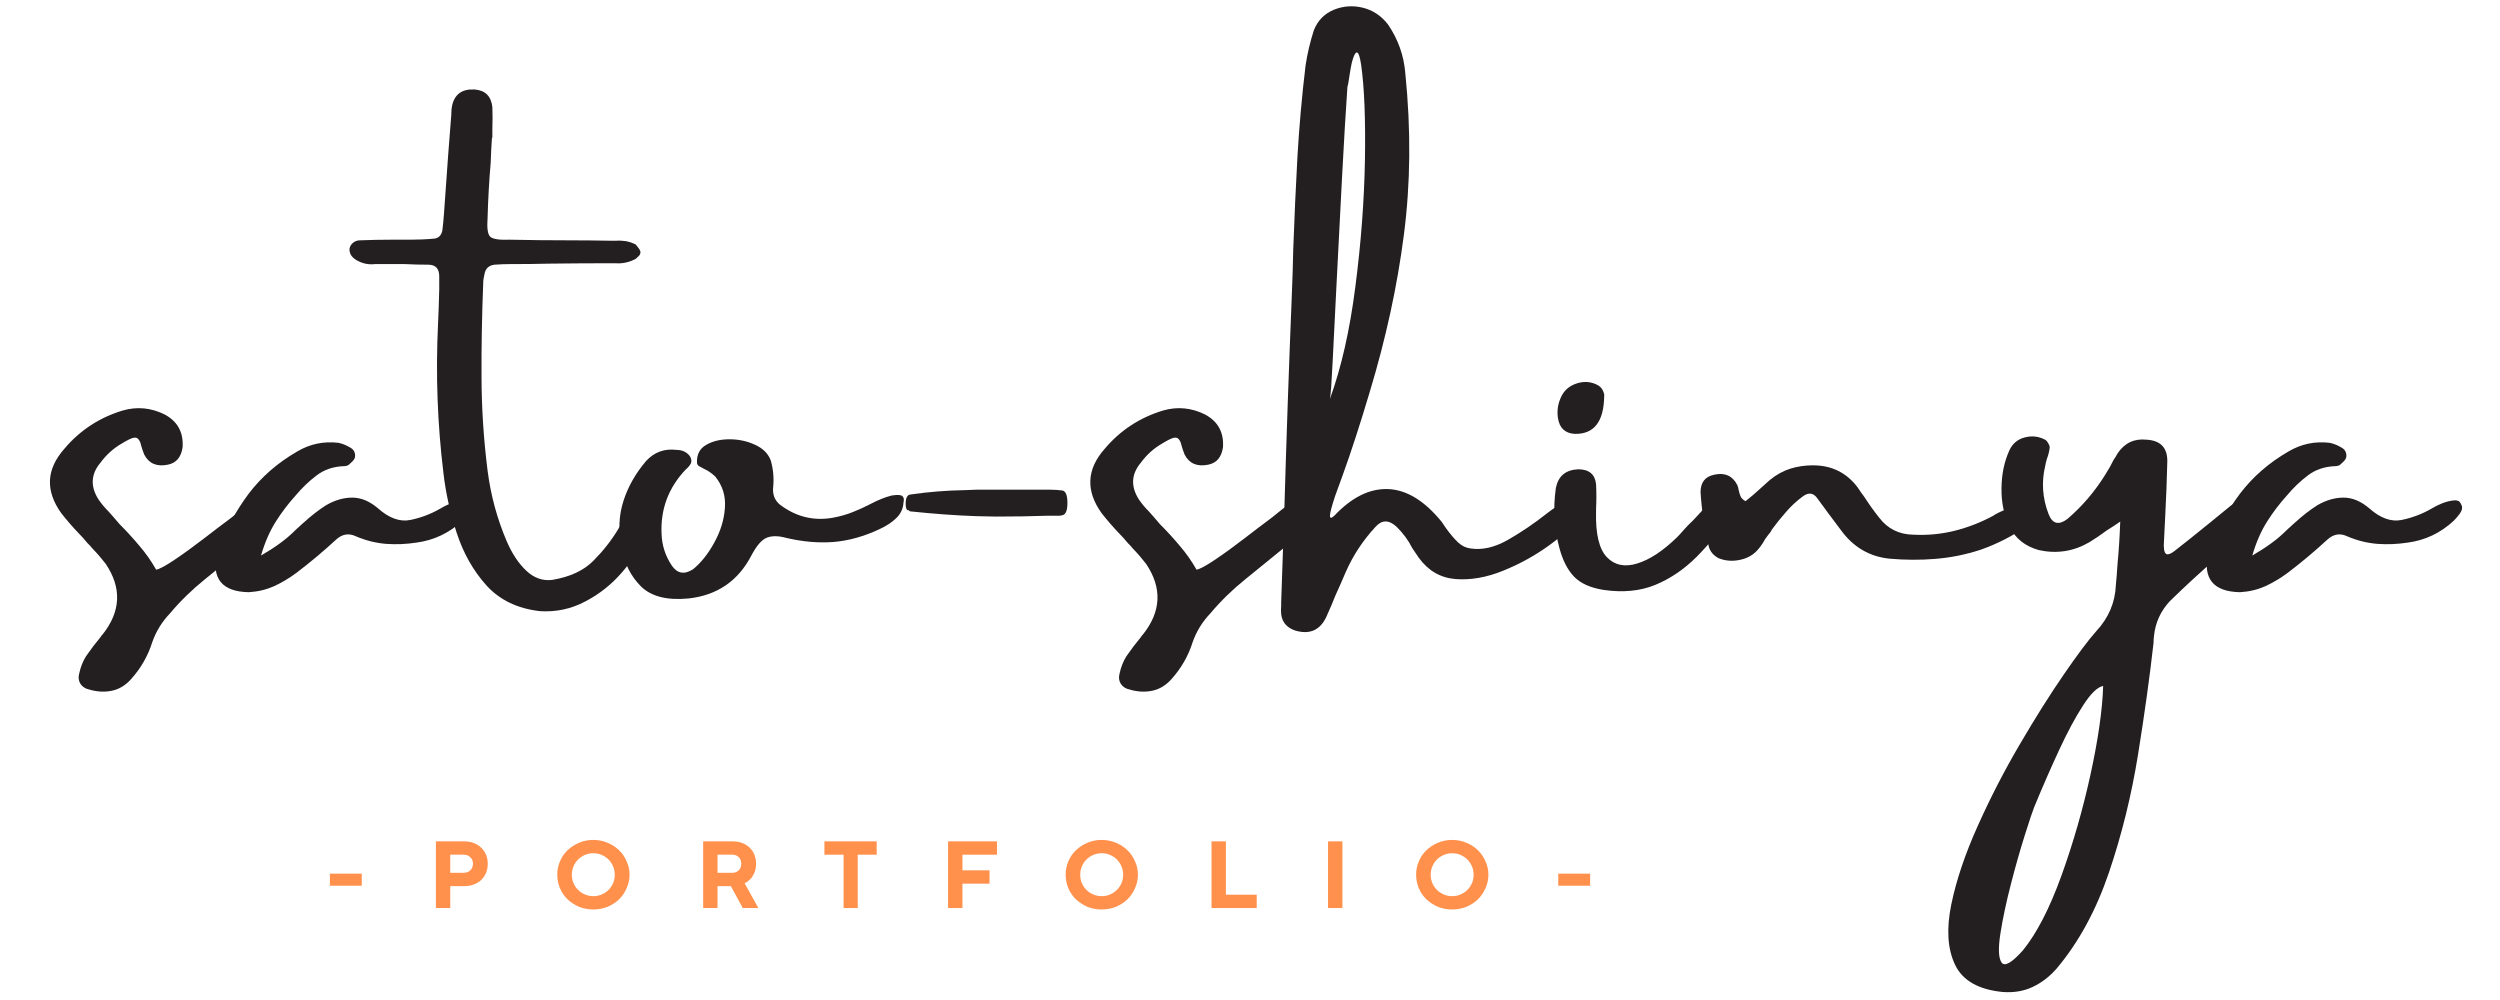 <svg xmlns="http://www.w3.org/2000/svg" xmlns:xlink="http://www.w3.org/1999/xlink" width="250" zoomAndPan="magnify" viewBox="0 0 187.5 75" height="100" preserveAspectRatio="xMidYMid meet" version="1.2"><defs><clipPath id="8ce7fce9bd"><path d="M 96 0.102 L 119 0.102 L 119 48 L 96 48 Z M 96 0.102 "/></clipPath><clipPath id="255a74f328"><path d="M 145 32 L 171 32 L 171 74.898 L 145 74.898 Z M 145 32 "/></clipPath></defs><g id="e08981f64f"><g style="fill:#231f20;fill-opacity:1;"><g transform="translate(4.024, 46.618)"><path style="stroke:none" d="M 15.953 -9.062 C 16.41 -8.977 16.66 -8.727 16.703 -8.312 C 16.754 -7.906 16.547 -7.492 16.078 -7.078 C 15.617 -6.672 15.18 -6.297 14.766 -5.953 C 13.703 -5.086 12.562 -4.16 11.344 -3.172 C 10.383 -2.398 9.508 -1.547 8.719 -0.609 C 8.125 0.016 7.688 0.723 7.406 1.516 C 7.082 2.555 6.551 3.488 5.812 4.312 C 5.383 4.789 4.898 5.082 4.359 5.188 C 3.816 5.301 3.25 5.27 2.656 5.094 C 2.363 5.031 2.145 4.883 2 4.656 C 1.863 4.426 1.836 4.164 1.922 3.875 C 2.016 3.426 2.18 3.004 2.422 2.609 C 2.773 2.098 3.148 1.602 3.547 1.125 C 3.566 1.07 3.602 1.023 3.656 0.984 C 5.039 -0.742 5.125 -2.516 3.906 -4.328 C 3.602 -4.723 3.27 -5.109 2.906 -5.484 C 2.801 -5.617 2.68 -5.75 2.547 -5.875 C 2.328 -6.145 2.098 -6.398 1.859 -6.641 C 1.41 -7.109 0.977 -7.609 0.562 -8.141 C -0.633 -9.816 -0.555 -11.422 0.797 -12.953 C 1.961 -14.336 3.422 -15.297 5.172 -15.828 C 6.254 -16.141 7.305 -16.039 8.328 -15.531 C 9.297 -15.008 9.742 -14.191 9.672 -13.078 C 9.566 -12.328 9.195 -11.891 8.562 -11.766 C 7.738 -11.598 7.148 -11.848 6.797 -12.516 C 6.691 -12.785 6.613 -13.016 6.562 -13.203 C 6.52 -13.41 6.453 -13.566 6.359 -13.672 C 6.273 -13.785 6.145 -13.82 5.969 -13.781 C 5.789 -13.738 5.5 -13.594 5.094 -13.344 C 4.477 -12.988 3.953 -12.516 3.516 -11.922 C 2.785 -11.055 2.738 -10.129 3.375 -9.141 C 3.594 -8.828 3.836 -8.535 4.109 -8.266 C 4.398 -7.941 4.676 -7.625 4.938 -7.312 C 5.469 -6.781 5.969 -6.234 6.438 -5.672 C 6.914 -5.117 7.332 -4.523 7.688 -3.891 C 7.945 -3.941 8.41 -4.191 9.078 -4.641 C 9.742 -5.086 10.461 -5.609 11.234 -6.203 C 12.016 -6.805 12.727 -7.348 13.375 -7.828 C 13.895 -8.254 14.266 -8.547 14.484 -8.703 C 14.672 -8.836 14.895 -8.938 15.156 -9 C 15.426 -9.062 15.691 -9.082 15.953 -9.062 Z M 15.953 -9.062 "/></g></g><g style="fill:#231f20;fill-opacity:1;"><g transform="translate(18.295, 46.618)"><path style="stroke:none" d="M 16.562 -9.094 C 16.695 -9.07 16.785 -9.035 16.828 -8.984 C 16.879 -8.93 16.938 -8.828 17 -8.672 C 17.051 -8.504 17 -8.312 16.844 -8.094 C 16.688 -7.883 16.539 -7.711 16.406 -7.578 C 15.414 -6.648 14.258 -6.098 12.938 -5.922 C 12.176 -5.805 11.414 -5.773 10.656 -5.828 C 9.895 -5.891 9.145 -6.078 8.406 -6.391 C 7.875 -6.648 7.379 -6.57 6.922 -6.156 C 5.973 -5.281 4.977 -4.445 3.938 -3.656 C 3.406 -3.258 2.848 -2.926 2.266 -2.656 C 1.68 -2.395 1.047 -2.242 0.359 -2.203 C -1.648 -2.242 -2.445 -3.227 -2.031 -5.156 C -2 -5.238 -1.969 -5.305 -1.938 -5.359 C -1.352 -6.922 -0.586 -8.332 0.359 -9.594 C 1.316 -10.852 2.523 -11.906 3.984 -12.75 C 4.941 -13.32 5.977 -13.539 7.094 -13.406 C 7.383 -13.344 7.66 -13.234 7.922 -13.078 C 8.242 -12.922 8.379 -12.664 8.328 -12.312 C 8.297 -12.207 8.238 -12.113 8.156 -12.031 C 8.082 -11.957 8.004 -11.883 7.922 -11.812 C 7.867 -11.75 7.801 -11.707 7.719 -11.688 C 7.645 -11.664 7.566 -11.656 7.484 -11.656 C 6.691 -11.625 6.008 -11.391 5.438 -10.953 C 4.863 -10.516 4.344 -10.016 3.875 -9.453 C 3.344 -8.867 2.848 -8.219 2.391 -7.5 C 1.941 -6.789 1.57 -5.941 1.281 -4.953 C 2.344 -5.566 3.176 -6.176 3.781 -6.781 C 3.914 -6.914 4.047 -7.035 4.172 -7.141 C 4.285 -7.254 4.395 -7.352 4.5 -7.438 C 5.031 -7.926 5.586 -8.359 6.172 -8.734 C 6.828 -9.109 7.477 -9.297 8.125 -9.297 C 8.781 -9.297 9.422 -9.031 10.047 -8.5 C 10.891 -7.75 11.707 -7.457 12.5 -7.625 C 13.289 -7.789 14.031 -8.07 14.719 -8.469 C 15.426 -8.883 16.039 -9.094 16.562 -9.094 Z M 16.562 -9.094 "/></g></g><g style="fill:#231f20;fill-opacity:1;"><g transform="translate(33.615, 46.618)"><path style="stroke:none" d="M 14.328 -8.938 C 14.586 -9.156 14.785 -9.227 14.922 -9.156 C 15.055 -9.094 15.148 -8.961 15.203 -8.766 C 15.254 -8.566 15.281 -8.367 15.281 -8.172 C 15.258 -7.816 15.188 -7.473 15.062 -7.141 C 14.945 -6.805 14.863 -6.582 14.812 -6.469 C 14.781 -6.445 14.766 -6.438 14.766 -6.438 C 14.398 -5.508 13.82 -4.594 13.031 -3.688 C 12.25 -2.781 11.328 -2.051 10.266 -1.5 C 9.211 -0.945 8.086 -0.707 6.891 -0.781 C 5.211 -0.969 3.875 -1.609 2.875 -2.703 C 1.883 -3.805 1.141 -5.117 0.641 -6.641 C 0.141 -8.172 -0.191 -9.676 -0.359 -11.156 C -0.805 -14.82 -0.941 -18.516 -0.766 -22.234 C -0.723 -23.141 -0.691 -24.039 -0.672 -24.938 C -0.672 -25.258 -0.672 -25.578 -0.672 -25.891 C -0.672 -26.473 -0.945 -26.766 -1.5 -26.766 C -2.094 -26.766 -2.676 -26.781 -3.25 -26.812 C -3.895 -26.812 -4.547 -26.812 -5.203 -26.812 C -5.297 -26.812 -5.391 -26.812 -5.484 -26.812 C -5.941 -26.758 -6.367 -26.836 -6.766 -27.047 C -6.941 -27.129 -7.094 -27.242 -7.219 -27.391 C -7.344 -27.535 -7.406 -27.719 -7.406 -27.938 C -7.375 -28.133 -7.285 -28.289 -7.141 -28.406 C -6.992 -28.531 -6.816 -28.594 -6.609 -28.594 C -5.828 -28.625 -5.051 -28.641 -4.281 -28.641 C -3.812 -28.641 -3.348 -28.641 -2.891 -28.641 C -2.285 -28.641 -1.676 -28.664 -1.062 -28.719 C -0.727 -28.75 -0.52 -28.953 -0.438 -29.328 C -0.383 -29.766 -0.344 -30.207 -0.312 -30.656 C -0.207 -32.113 -0.102 -33.57 0 -35.031 C 0.082 -36.051 0.16 -37.051 0.234 -38.031 C 0.234 -38.062 0.234 -38.086 0.234 -38.109 C 0.234 -38.316 0.254 -38.52 0.297 -38.719 C 0.492 -39.562 1.055 -39.957 1.984 -39.906 C 2.785 -39.844 3.227 -39.398 3.312 -38.578 C 3.332 -38.047 3.332 -37.504 3.312 -36.953 C 3.312 -36.734 3.312 -36.508 3.312 -36.281 C 3.312 -36.281 3.301 -36.281 3.281 -36.281 C 3.238 -35.664 3.207 -35.051 3.188 -34.438 C 3.07 -33.062 2.992 -31.672 2.953 -30.266 C 2.898 -29.523 2.961 -29.062 3.141 -28.875 C 3.328 -28.688 3.816 -28.609 4.609 -28.641 C 6.109 -28.609 7.598 -28.594 9.078 -28.594 C 10.141 -28.594 11.203 -28.582 12.266 -28.562 C 12.367 -28.562 12.473 -28.562 12.578 -28.562 C 12.836 -28.582 13.086 -28.57 13.328 -28.531 C 13.566 -28.488 13.812 -28.406 14.062 -28.281 C 14.125 -28.207 14.188 -28.129 14.25 -28.047 C 14.32 -27.973 14.379 -27.867 14.422 -27.734 C 14.422 -27.598 14.375 -27.488 14.281 -27.406 C 14.195 -27.32 14.125 -27.254 14.062 -27.203 C 13.57 -26.941 13.062 -26.832 12.531 -26.875 C 12.457 -26.875 12.367 -26.875 12.266 -26.875 C 10.672 -26.875 9.094 -26.863 7.531 -26.844 C 6.645 -26.82 5.754 -26.812 4.859 -26.812 C 4.805 -26.812 4.754 -26.812 4.703 -26.812 C 4.305 -26.812 3.895 -26.797 3.469 -26.766 C 3.039 -26.711 2.789 -26.473 2.719 -26.047 C 2.656 -25.805 2.625 -25.57 2.625 -25.344 C 2.531 -23 2.488 -20.656 2.5 -18.312 C 2.508 -15.969 2.66 -13.641 2.953 -11.328 C 3.191 -9.461 3.676 -7.68 4.406 -5.984 C 4.812 -5.055 5.301 -4.328 5.875 -3.797 C 6.445 -3.266 7.086 -3.039 7.797 -3.125 C 9.117 -3.344 10.145 -3.816 10.875 -4.547 C 11.602 -5.273 12.223 -6.062 12.734 -6.906 C 13.211 -7.727 13.742 -8.406 14.328 -8.938 Z M 14.328 -8.938 "/></g></g><g style="fill:#231f20;fill-opacity:1;"><g transform="translate(46.836, 46.618)"><path style="stroke:none" d="M 20.031 -9.453 C 20.469 -9.523 20.738 -9.508 20.844 -9.406 C 20.957 -9.312 20.984 -9.145 20.922 -8.906 C 20.898 -8.477 20.727 -8.102 20.406 -7.781 C 20.094 -7.469 19.68 -7.191 19.172 -6.953 C 17.984 -6.391 16.816 -6.062 15.672 -5.969 C 14.535 -5.883 13.348 -5.988 12.109 -6.281 C 11.547 -6.438 11.07 -6.441 10.688 -6.297 C 10.301 -6.148 9.91 -5.703 9.516 -4.953 C 8.523 -3.047 6.957 -1.973 4.812 -1.734 C 3.195 -1.578 2.004 -1.879 1.234 -2.641 C 0.461 -3.41 -0.023 -4.395 -0.234 -5.594 C -0.473 -6.82 -0.422 -7.973 -0.078 -9.047 C 0.266 -10.117 0.832 -11.117 1.625 -12.047 C 2.238 -12.711 3 -12.988 3.906 -12.875 C 4.332 -12.875 4.664 -12.719 4.906 -12.406 C 5.031 -12.188 5.051 -12 4.969 -11.844 C 4.883 -11.688 4.766 -11.547 4.609 -11.422 C 3.305 -10.055 2.695 -8.441 2.781 -6.578 C 2.812 -5.711 3.066 -4.922 3.547 -4.203 C 3.961 -3.598 4.492 -3.504 5.141 -3.922 C 5.742 -4.41 6.273 -5.078 6.734 -5.922 C 7.203 -6.766 7.469 -7.629 7.531 -8.516 C 7.602 -9.41 7.359 -10.203 6.797 -10.891 C 6.516 -11.148 6.238 -11.336 5.969 -11.453 C 5.832 -11.523 5.707 -11.594 5.594 -11.656 C 5.488 -11.727 5.438 -11.816 5.438 -11.922 C 5.414 -12.535 5.645 -12.977 6.125 -13.25 C 6.602 -13.531 7.188 -13.672 7.875 -13.672 C 8.57 -13.672 9.219 -13.531 9.812 -13.25 C 10.406 -12.977 10.797 -12.578 10.984 -12.047 C 11.172 -11.359 11.223 -10.664 11.141 -9.969 C 11.117 -9.383 11.359 -8.938 11.859 -8.625 C 12.992 -7.832 14.238 -7.551 15.594 -7.781 C 16.156 -7.883 16.672 -8.031 17.141 -8.219 C 17.609 -8.406 18.051 -8.609 18.469 -8.828 C 19.02 -9.117 19.539 -9.328 20.031 -9.453 Z M 20.031 -9.453 "/></g></g><g style="fill:#231f20;fill-opacity:1;"><g transform="translate(65.9, 46.618)"><path style="stroke:none" d="M 8.797 -7.875 L 7.328 -7.906 C 5.805 -7.957 4.148 -8.078 2.359 -8.266 C 2.328 -8.266 2.297 -8.289 2.266 -8.344 C 2.191 -8.344 2.141 -8.363 2.109 -8.406 C 2.078 -8.445 2.051 -8.535 2.031 -8.672 C 2 -9.223 2.117 -9.508 2.391 -9.531 C 3.734 -9.727 5.102 -9.836 6.5 -9.859 L 7.328 -9.891 L 12.891 -9.891 C 13.18 -9.891 13.484 -9.867 13.797 -9.828 C 14.035 -9.766 14.156 -9.457 14.156 -8.906 C 14.156 -8.344 14.035 -8.035 13.797 -7.984 C 13.723 -7.953 13.625 -7.938 13.5 -7.938 L 12.656 -7.938 C 11.426 -7.895 10.141 -7.875 8.797 -7.875 Z M 8.797 -7.875 "/></g></g><g style="fill:#231f20;fill-opacity:1;"><g transform="translate(82.052, 46.618)"><path style="stroke:none" d="M 15.953 -9.062 C 16.41 -8.977 16.66 -8.727 16.703 -8.312 C 16.754 -7.906 16.547 -7.492 16.078 -7.078 C 15.617 -6.672 15.18 -6.297 14.766 -5.953 C 13.703 -5.086 12.562 -4.16 11.344 -3.172 C 10.383 -2.398 9.508 -1.547 8.719 -0.609 C 8.125 0.016 7.688 0.723 7.406 1.516 C 7.082 2.555 6.551 3.488 5.812 4.312 C 5.383 4.789 4.898 5.082 4.359 5.188 C 3.816 5.301 3.25 5.27 2.656 5.094 C 2.363 5.031 2.145 4.883 2 4.656 C 1.863 4.426 1.836 4.164 1.922 3.875 C 2.016 3.426 2.18 3.004 2.422 2.609 C 2.773 2.098 3.148 1.602 3.547 1.125 C 3.566 1.07 3.602 1.023 3.656 0.984 C 5.039 -0.742 5.125 -2.516 3.906 -4.328 C 3.602 -4.723 3.27 -5.109 2.906 -5.484 C 2.801 -5.617 2.68 -5.75 2.547 -5.875 C 2.328 -6.145 2.098 -6.398 1.859 -6.641 C 1.41 -7.109 0.977 -7.609 0.562 -8.141 C -0.633 -9.816 -0.555 -11.422 0.797 -12.953 C 1.961 -14.336 3.422 -15.297 5.172 -15.828 C 6.254 -16.141 7.305 -16.039 8.328 -15.531 C 9.297 -15.008 9.742 -14.191 9.672 -13.078 C 9.566 -12.328 9.195 -11.891 8.562 -11.766 C 7.738 -11.598 7.148 -11.848 6.797 -12.516 C 6.691 -12.785 6.613 -13.016 6.562 -13.203 C 6.52 -13.41 6.453 -13.566 6.359 -13.672 C 6.273 -13.785 6.145 -13.82 5.969 -13.781 C 5.789 -13.738 5.5 -13.594 5.094 -13.344 C 4.477 -12.988 3.953 -12.516 3.516 -11.922 C 2.785 -11.055 2.738 -10.129 3.375 -9.141 C 3.594 -8.828 3.836 -8.535 4.109 -8.266 C 4.398 -7.941 4.676 -7.625 4.938 -7.312 C 5.469 -6.781 5.969 -6.234 6.438 -5.672 C 6.914 -5.117 7.332 -4.523 7.688 -3.891 C 7.945 -3.941 8.41 -4.191 9.078 -4.641 C 9.742 -5.086 10.461 -5.609 11.234 -6.203 C 12.016 -6.805 12.727 -7.348 13.375 -7.828 C 13.895 -8.254 14.266 -8.547 14.484 -8.703 C 14.672 -8.836 14.895 -8.938 15.156 -9 C 15.426 -9.062 15.691 -9.082 15.953 -9.062 Z M 15.953 -9.062 "/></g></g><g clip-rule="nonzero" clip-path="url(#8ce7fce9bd)"><g style="fill:#231f20;fill-opacity:1;"><g transform="translate(96.323, 46.618)"><path style="stroke:none" d="M 22.016 -8.969 C 22.191 -8.926 22.312 -8.801 22.375 -8.594 C 22.445 -8.395 22.395 -8.164 22.219 -7.906 C 21.688 -7.195 20.895 -6.461 19.844 -5.703 C 18.789 -4.941 17.645 -4.312 16.406 -3.812 C 15.176 -3.312 13.988 -3.102 12.844 -3.188 C 11.707 -3.281 10.785 -3.816 10.078 -4.797 C 9.91 -5.035 9.75 -5.273 9.594 -5.516 C 9.301 -6.098 8.91 -6.629 8.422 -7.109 C 7.848 -7.641 7.32 -7.641 6.844 -7.109 C 5.906 -6.098 5.16 -4.969 4.609 -3.719 C 4.348 -3.102 4.082 -2.5 3.812 -1.906 C 3.633 -1.445 3.445 -1.004 3.25 -0.578 C 2.781 0.617 1.953 1.031 0.766 0.656 C 0.172 0.438 -0.16 0.035 -0.234 -0.547 C -0.254 -0.766 -0.254 -0.988 -0.234 -1.219 C -0.234 -1.301 -0.234 -1.383 -0.234 -1.469 C -0.16 -3.75 -0.082 -6.023 0 -8.297 C 0.156 -13.691 0.344 -19.078 0.562 -24.453 C 0.613 -25.629 0.648 -26.801 0.672 -27.969 C 0.754 -30.27 0.859 -32.562 0.984 -34.844 C 1.117 -37.133 1.32 -39.422 1.594 -41.703 C 1.727 -42.598 1.938 -43.484 2.219 -44.359 C 2.508 -45.078 3 -45.582 3.688 -45.875 C 4.383 -46.164 5.109 -46.223 5.859 -46.047 C 6.617 -45.867 7.254 -45.453 7.766 -44.797 C 8.535 -43.68 8.973 -42.445 9.078 -41.094 C 9.504 -36.875 9.469 -32.848 8.969 -29.016 C 8.477 -25.18 7.625 -21.25 6.406 -17.219 C 5.695 -14.832 5.02 -12.75 4.375 -10.969 C 4.156 -10.383 3.969 -9.867 3.812 -9.422 C 3.551 -8.629 3.422 -8.133 3.422 -7.938 C 3.422 -7.738 3.531 -7.738 3.75 -7.938 C 5.051 -9.32 6.395 -9.988 7.781 -9.938 C 9.176 -9.883 10.52 -9.062 11.812 -7.469 C 11.914 -7.312 12.023 -7.148 12.141 -6.984 C 12.453 -6.555 12.75 -6.207 13.031 -5.938 C 13.312 -5.676 13.625 -5.523 13.969 -5.484 C 14.844 -5.348 15.773 -5.562 16.766 -6.125 C 17.766 -6.695 18.754 -7.367 19.734 -8.141 C 20.742 -8.93 21.504 -9.207 22.016 -8.969 Z M 5.766 -41.734 C 5.68 -42.285 5.594 -42.594 5.5 -42.656 C 5.414 -42.727 5.328 -42.656 5.234 -42.438 C 5.141 -42.227 5.062 -41.953 5 -41.609 C 4.938 -41.266 4.883 -40.945 4.844 -40.656 C 4.801 -40.363 4.766 -40.18 4.734 -40.109 C 4.609 -38.316 4.473 -36.039 4.328 -33.281 C 4.18 -30.531 4.039 -27.801 3.906 -25.094 C 3.801 -22.895 3.707 -21.023 3.625 -19.484 C 3.551 -17.953 3.484 -17.023 3.422 -16.703 C 4.273 -19.035 4.91 -21.836 5.328 -25.109 C 5.754 -28.391 5.992 -31.555 6.047 -34.609 C 6.098 -37.66 6.004 -40.035 5.766 -41.734 Z M 5.766 -41.734 "/></g></g></g><g style="fill:#231f20;fill-opacity:1;"><g transform="translate(116.689, 46.618)"><path style="stroke:none" d="M 13.172 -9.062 C 13.328 -8.977 13.398 -8.836 13.391 -8.641 C 13.379 -8.441 13.316 -8.266 13.203 -8.109 C 12.379 -6.891 11.5 -5.805 10.562 -4.859 C 9.625 -3.922 8.586 -3.219 7.453 -2.75 C 6.328 -2.289 5.035 -2.164 3.578 -2.375 C 2.598 -2.531 1.863 -2.859 1.375 -3.359 C 0.883 -3.867 0.516 -4.586 0.266 -5.516 C -0.129 -6.973 -0.219 -8.473 0 -10.016 C 0.176 -10.91 0.734 -11.379 1.672 -11.422 C 2.492 -11.422 2.941 -11.047 3.016 -10.297 C 3.047 -9.68 3.047 -9.07 3.016 -8.469 C 3.016 -8.383 3.016 -8.305 3.016 -8.234 C 2.973 -6.578 3.242 -5.441 3.828 -4.828 C 4.41 -4.223 5.172 -4.066 6.109 -4.359 C 7.055 -4.648 8.055 -5.312 9.109 -6.344 C 9.242 -6.477 9.41 -6.66 9.609 -6.891 C 9.805 -7.117 10.031 -7.348 10.281 -7.578 C 10.613 -7.93 10.891 -8.227 11.109 -8.469 C 11.773 -9.125 12.461 -9.32 13.172 -9.062 Z M 1.422 -14.078 C 0.691 -14.117 0.27 -14.516 0.156 -15.266 C 0.07 -15.848 0.164 -16.406 0.438 -16.938 C 0.676 -17.395 1.066 -17.707 1.609 -17.875 C 2.148 -18.039 2.66 -17.992 3.141 -17.734 C 3.328 -17.629 3.457 -17.488 3.531 -17.312 C 3.613 -17.145 3.645 -17.004 3.625 -16.891 C 3.594 -14.984 2.859 -14.047 1.422 -14.078 Z M 1.422 -14.078 "/></g></g><g style="fill:#231f20;fill-opacity:1;"><g transform="translate(127.776, 46.618)"><path style="stroke:none" d="M 23.875 -8.5 C 23.875 -8.5 23.883 -8.5 23.906 -8.5 C 24.039 -8.477 24.176 -8.43 24.312 -8.359 C 24.445 -8.297 24.531 -8.172 24.562 -7.984 C 24.633 -7.641 24.539 -7.375 24.281 -7.188 C 23.188 -6.426 22.02 -5.828 20.781 -5.391 C 19.664 -5.023 18.535 -4.797 17.391 -4.703 C 16.254 -4.609 15.098 -4.613 13.922 -4.719 C 12.422 -4.875 11.207 -5.594 10.281 -6.875 C 9.988 -7.27 9.691 -7.664 9.391 -8.062 C 9.098 -8.469 8.797 -8.879 8.484 -9.297 C 8.211 -9.648 7.879 -9.691 7.484 -9.422 C 7.004 -9.078 6.57 -8.68 6.188 -8.234 C 5.801 -7.797 5.438 -7.344 5.094 -6.875 C 5.07 -6.812 5.047 -6.758 5.016 -6.719 C 4.879 -6.551 4.742 -6.375 4.609 -6.188 C 4.453 -5.895 4.27 -5.629 4.062 -5.391 C 3.719 -4.992 3.266 -4.738 2.703 -4.625 C 2.148 -4.508 1.625 -4.551 1.125 -4.75 C 0.75 -4.945 0.504 -5.227 0.391 -5.594 C 0.055 -6.957 -0.148 -8.328 -0.234 -9.703 C -0.234 -10.441 0.109 -10.879 0.797 -11.016 C 1.586 -11.191 2.16 -10.938 2.516 -10.25 C 2.566 -10.145 2.602 -10.016 2.625 -9.859 C 2.656 -9.703 2.703 -9.547 2.766 -9.391 C 2.836 -9.242 2.961 -9.125 3.141 -9.031 C 3.359 -9.207 3.562 -9.375 3.75 -9.531 C 4.164 -9.906 4.57 -10.27 4.969 -10.625 C 5.457 -11.02 5.969 -11.301 6.5 -11.469 C 7.031 -11.633 7.594 -11.719 8.188 -11.719 C 9.602 -11.719 10.723 -11.164 11.547 -10.062 C 11.703 -9.82 11.863 -9.594 12.031 -9.375 C 12.395 -8.812 12.773 -8.281 13.172 -7.781 C 13.805 -6.957 14.656 -6.535 15.719 -6.516 C 16.801 -6.461 17.836 -6.562 18.828 -6.812 C 19.828 -7.062 20.789 -7.438 21.719 -7.938 C 21.758 -7.969 21.805 -8 21.859 -8.031 C 22.172 -8.207 22.488 -8.348 22.812 -8.453 C 23.145 -8.566 23.5 -8.582 23.875 -8.5 Z M 23.875 -8.5 "/></g></g><g clip-rule="nonzero" clip-path="url(#255a74f328)"><g style="fill:#231f20;fill-opacity:1;"><g transform="translate(150.096, 46.618)"><path style="stroke:none" d="M 19.344 -9.172 C 19.582 -9.117 19.742 -8.973 19.828 -8.734 C 19.922 -8.492 19.891 -8.285 19.734 -8.109 C 18.648 -6.961 17.469 -5.859 16.188 -4.797 C 15 -3.766 13.816 -2.676 12.641 -1.531 C 11.953 -0.789 11.555 0.078 11.453 1.078 C 11.43 1.242 11.422 1.41 11.422 1.578 C 11.129 4.172 10.738 6.984 10.25 10.016 C 9.758 13.055 9.035 15.988 8.078 18.812 C 7.117 21.645 5.816 24.039 4.172 26 C 3.641 26.613 3.039 27.078 2.375 27.391 C 1.719 27.711 0.961 27.844 0.109 27.781 C -1.711 27.602 -2.906 26.922 -3.469 25.734 C -4.031 24.555 -4.125 23.051 -3.75 21.219 C -3.375 19.395 -2.711 17.43 -1.766 15.328 C -0.828 13.234 0.223 11.191 1.391 9.203 C 2.555 7.211 3.656 5.469 4.688 3.969 C 5.719 2.469 6.531 1.383 7.125 0.719 C 8.051 -0.281 8.539 -1.43 8.594 -2.734 C 8.645 -3.266 8.688 -3.797 8.719 -4.328 C 8.812 -5.273 8.879 -6.332 8.922 -7.5 C 8.547 -7.238 8.211 -7.02 7.922 -6.844 C 7.441 -6.488 7.004 -6.191 6.609 -5.953 C 5.43 -5.266 4.172 -5.066 2.828 -5.359 C 1.805 -5.641 1.078 -6.211 0.641 -7.078 C 0.211 -7.941 0.004 -8.906 0.016 -9.969 C 0.023 -11.031 0.219 -11.977 0.594 -12.812 C 0.832 -13.344 1.223 -13.676 1.766 -13.812 C 2.316 -13.957 2.844 -13.891 3.344 -13.609 C 3.414 -13.547 3.484 -13.453 3.547 -13.328 C 3.617 -13.211 3.645 -13.102 3.625 -13 C 3.594 -12.738 3.523 -12.473 3.422 -12.203 C 3.367 -12.035 3.328 -11.863 3.297 -11.688 C 3.004 -10.469 3.086 -9.258 3.547 -8.062 C 3.836 -7.32 4.312 -7.203 4.969 -7.703 C 6.082 -8.66 7.023 -9.766 7.797 -11.016 C 8.035 -11.379 8.242 -11.75 8.422 -12.125 C 8.535 -12.281 8.633 -12.441 8.719 -12.609 C 9.25 -13.398 9.977 -13.742 10.906 -13.641 C 11.938 -13.578 12.453 -13.047 12.453 -12.047 C 12.422 -10.66 12.367 -9.289 12.297 -7.938 C 12.266 -7.301 12.234 -6.672 12.203 -6.047 C 12.16 -5.516 12.211 -5.191 12.359 -5.078 C 12.504 -4.973 12.797 -5.109 13.234 -5.484 C 13.535 -5.723 13.832 -5.957 14.125 -6.188 C 15.164 -7.02 16.188 -7.848 17.188 -8.672 C 17.852 -9.191 18.57 -9.359 19.344 -9.172 Z M 1.625 24.656 C 2.664 23.375 3.629 21.504 4.516 19.047 C 5.398 16.598 6.129 14.055 6.703 11.422 C 7.273 8.797 7.586 6.598 7.641 4.828 C 7.211 4.91 6.711 5.395 6.141 6.281 C 5.566 7.164 4.961 8.289 4.328 9.656 C 3.691 11.031 3.066 12.461 2.453 13.953 C 2.348 14.211 2.125 14.883 1.781 15.969 C 1.438 17.051 1.086 18.273 0.734 19.641 C 0.379 21.016 0.113 22.258 -0.062 23.375 C -0.238 24.488 -0.211 25.219 0.016 25.562 C 0.242 25.906 0.781 25.602 1.625 24.656 Z M 1.625 24.656 "/></g></g></g><g style="fill:#231f20;fill-opacity:1;"><g transform="translate(167.64, 46.618)"><path style="stroke:none" d="M 16.562 -9.094 C 16.695 -9.07 16.785 -9.035 16.828 -8.984 C 16.879 -8.93 16.938 -8.828 17 -8.672 C 17.051 -8.504 17 -8.312 16.844 -8.094 C 16.688 -7.883 16.539 -7.711 16.406 -7.578 C 15.414 -6.648 14.258 -6.098 12.938 -5.922 C 12.176 -5.805 11.414 -5.773 10.656 -5.828 C 9.895 -5.891 9.145 -6.078 8.406 -6.391 C 7.875 -6.648 7.379 -6.57 6.922 -6.156 C 5.973 -5.281 4.977 -4.445 3.938 -3.656 C 3.406 -3.258 2.848 -2.926 2.266 -2.656 C 1.68 -2.395 1.047 -2.242 0.359 -2.203 C -1.648 -2.242 -2.445 -3.227 -2.031 -5.156 C -2 -5.238 -1.969 -5.305 -1.938 -5.359 C -1.352 -6.922 -0.586 -8.332 0.359 -9.594 C 1.316 -10.852 2.523 -11.906 3.984 -12.75 C 4.941 -13.32 5.977 -13.539 7.094 -13.406 C 7.383 -13.344 7.66 -13.234 7.922 -13.078 C 8.242 -12.922 8.379 -12.664 8.328 -12.312 C 8.297 -12.207 8.238 -12.113 8.156 -12.031 C 8.082 -11.957 8.004 -11.883 7.922 -11.812 C 7.867 -11.75 7.801 -11.707 7.719 -11.688 C 7.645 -11.664 7.566 -11.656 7.484 -11.656 C 6.691 -11.625 6.008 -11.391 5.438 -10.953 C 4.863 -10.516 4.344 -10.016 3.875 -9.453 C 3.344 -8.867 2.848 -8.219 2.391 -7.5 C 1.941 -6.789 1.57 -5.941 1.281 -4.953 C 2.344 -5.566 3.176 -6.176 3.781 -6.781 C 3.914 -6.914 4.047 -7.035 4.172 -7.141 C 4.285 -7.254 4.395 -7.352 4.5 -7.438 C 5.031 -7.926 5.586 -8.359 6.172 -8.734 C 6.828 -9.109 7.477 -9.297 8.125 -9.297 C 8.781 -9.297 9.422 -9.031 10.047 -8.5 C 10.891 -7.75 11.707 -7.457 12.5 -7.625 C 13.289 -7.789 14.031 -8.07 14.719 -8.469 C 15.426 -8.883 16.039 -9.094 16.562 -9.094 Z M 16.562 -9.094 "/></g></g><g style="fill:#ff914d;fill-opacity:1;"><g transform="translate(24.383, 68.102)"><path style="stroke:none" d="M 0.359 -2.578 L 2.75 -2.578 L 2.75 -1.672 L 0.359 -1.672 Z M 0.359 -2.578 "/></g></g><g style="fill:#ff914d;fill-opacity:1;"><g transform="translate(32.051, 68.102)"><path style="stroke:none" d="M 0.641 -5 L 2.75 -5 C 3.02 -5 3.266 -4.957 3.484 -4.875 C 3.703 -4.789 3.891 -4.672 4.047 -4.516 C 4.203 -4.367 4.32 -4.191 4.406 -3.984 C 4.488 -3.785 4.531 -3.566 4.531 -3.328 C 4.531 -3.078 4.488 -2.848 4.406 -2.641 C 4.32 -2.441 4.203 -2.266 4.047 -2.109 C 3.891 -1.961 3.703 -1.848 3.484 -1.766 C 3.266 -1.68 3.02 -1.641 2.75 -1.641 L 1.719 -1.641 L 1.719 0 L 0.641 0 Z M 2.719 -2.641 C 2.926 -2.641 3.094 -2.703 3.219 -2.828 C 3.352 -2.953 3.422 -3.117 3.422 -3.328 C 3.422 -3.523 3.352 -3.688 3.219 -3.812 C 3.094 -3.938 2.926 -4 2.719 -4 L 1.719 -4 L 1.719 -2.641 Z M 2.719 -2.641 "/></g></g><g style="fill:#ff914d;fill-opacity:1;"><g transform="translate(41.467, 68.102)"><path style="stroke:none" d="M 3.031 0.109 C 2.645 0.109 2.285 0.039 1.953 -0.094 C 1.629 -0.238 1.344 -0.426 1.094 -0.656 C 0.852 -0.895 0.664 -1.172 0.531 -1.484 C 0.395 -1.805 0.328 -2.145 0.328 -2.5 C 0.328 -2.852 0.395 -3.188 0.531 -3.5 C 0.664 -3.82 0.852 -4.098 1.094 -4.328 C 1.344 -4.566 1.629 -4.754 1.953 -4.891 C 2.285 -5.035 2.645 -5.109 3.031 -5.109 C 3.414 -5.109 3.773 -5.035 4.109 -4.891 C 4.441 -4.754 4.727 -4.566 4.969 -4.328 C 5.207 -4.098 5.395 -3.82 5.531 -3.5 C 5.676 -3.188 5.75 -2.852 5.75 -2.5 C 5.75 -2.145 5.676 -1.805 5.531 -1.484 C 5.395 -1.172 5.207 -0.895 4.969 -0.656 C 4.727 -0.426 4.441 -0.238 4.109 -0.094 C 3.773 0.039 3.414 0.109 3.031 0.109 Z M 3.031 -0.891 C 3.258 -0.891 3.469 -0.93 3.656 -1.016 C 3.852 -1.098 4.023 -1.211 4.172 -1.359 C 4.316 -1.504 4.43 -1.672 4.516 -1.859 C 4.598 -2.055 4.641 -2.27 4.641 -2.5 C 4.641 -2.719 4.598 -2.926 4.516 -3.125 C 4.43 -3.32 4.316 -3.492 4.172 -3.641 C 4.023 -3.785 3.852 -3.898 3.656 -3.984 C 3.469 -4.066 3.258 -4.109 3.031 -4.109 C 2.812 -4.109 2.602 -4.066 2.406 -3.984 C 2.207 -3.898 2.035 -3.785 1.891 -3.641 C 1.742 -3.492 1.629 -3.32 1.547 -3.125 C 1.461 -2.926 1.422 -2.719 1.422 -2.5 C 1.422 -2.27 1.461 -2.055 1.547 -1.859 C 1.629 -1.672 1.742 -1.504 1.891 -1.359 C 2.035 -1.211 2.207 -1.098 2.406 -1.016 C 2.602 -0.93 2.812 -0.891 3.031 -0.891 Z M 3.031 -0.891 "/></g></g><g style="fill:#ff914d;fill-opacity:1;"><g transform="translate(52.096, 68.102)"><path style="stroke:none" d="M 0.641 -5 L 2.859 -5 C 3.117 -5 3.359 -4.957 3.578 -4.875 C 3.797 -4.789 3.977 -4.676 4.125 -4.531 C 4.281 -4.383 4.398 -4.207 4.484 -4 C 4.566 -3.789 4.609 -3.566 4.609 -3.328 C 4.609 -3.035 4.562 -2.797 4.469 -2.609 C 4.383 -2.422 4.285 -2.27 4.172 -2.156 C 4.047 -2.031 3.906 -1.93 3.75 -1.859 L 4.781 0 L 3.609 0 L 2.719 -1.641 L 1.719 -1.641 L 1.719 0 L 0.641 0 Z M 2.828 -2.641 C 3.023 -2.641 3.188 -2.703 3.312 -2.828 C 3.438 -2.953 3.5 -3.117 3.5 -3.328 C 3.5 -3.523 3.438 -3.688 3.312 -3.812 C 3.188 -3.938 3.023 -4 2.828 -4 L 1.719 -4 L 1.719 -2.641 Z M 2.828 -2.641 "/></g></g><g style="fill:#ff914d;fill-opacity:1;"><g transform="translate(61.69, 68.102)"><path style="stroke:none" d="M 1.578 -4 L 0.141 -4 L 0.141 -5 L 4.062 -5 L 4.062 -4 L 2.641 -4 L 2.641 0 L 1.578 0 Z M 1.578 -4 "/></g></g><g style="fill:#ff914d;fill-opacity:1;"><g transform="translate(70.464, 68.102)"><path style="stroke:none" d="M 0.641 -5 L 4.312 -5 L 4.312 -4 L 1.719 -4 L 1.719 -2.828 L 3.75 -2.828 L 3.75 -1.828 L 1.719 -1.828 L 1.719 0 L 0.641 0 Z M 0.641 -5 "/></g></g><g style="fill:#ff914d;fill-opacity:1;"><g transform="translate(79.595, 68.102)"><path style="stroke:none" d="M 3.031 0.109 C 2.645 0.109 2.285 0.039 1.953 -0.094 C 1.629 -0.238 1.344 -0.426 1.094 -0.656 C 0.852 -0.895 0.664 -1.172 0.531 -1.484 C 0.395 -1.805 0.328 -2.145 0.328 -2.5 C 0.328 -2.852 0.395 -3.188 0.531 -3.5 C 0.664 -3.82 0.852 -4.098 1.094 -4.328 C 1.344 -4.566 1.629 -4.754 1.953 -4.891 C 2.285 -5.035 2.645 -5.109 3.031 -5.109 C 3.414 -5.109 3.773 -5.035 4.109 -4.891 C 4.441 -4.754 4.727 -4.566 4.969 -4.328 C 5.207 -4.098 5.395 -3.82 5.531 -3.5 C 5.676 -3.188 5.75 -2.852 5.75 -2.5 C 5.75 -2.145 5.676 -1.805 5.531 -1.484 C 5.395 -1.172 5.207 -0.895 4.969 -0.656 C 4.727 -0.426 4.441 -0.238 4.109 -0.094 C 3.773 0.039 3.414 0.109 3.031 0.109 Z M 3.031 -0.891 C 3.258 -0.891 3.469 -0.93 3.656 -1.016 C 3.852 -1.098 4.023 -1.211 4.172 -1.359 C 4.316 -1.504 4.43 -1.672 4.516 -1.859 C 4.598 -2.055 4.641 -2.27 4.641 -2.5 C 4.641 -2.719 4.598 -2.926 4.516 -3.125 C 4.43 -3.32 4.316 -3.492 4.172 -3.641 C 4.023 -3.785 3.852 -3.898 3.656 -3.984 C 3.469 -4.066 3.258 -4.109 3.031 -4.109 C 2.812 -4.109 2.602 -4.066 2.406 -3.984 C 2.207 -3.898 2.035 -3.785 1.891 -3.641 C 1.742 -3.492 1.629 -3.32 1.547 -3.125 C 1.461 -2.926 1.422 -2.719 1.422 -2.5 C 1.422 -2.27 1.461 -2.055 1.547 -1.859 C 1.629 -1.672 1.742 -1.504 1.891 -1.359 C 2.035 -1.211 2.207 -1.098 2.406 -1.016 C 2.602 -0.93 2.812 -0.891 3.031 -0.891 Z M 3.031 -0.891 "/></g></g><g style="fill:#ff914d;fill-opacity:1;"><g transform="translate(90.223, 68.102)"><path style="stroke:none" d="M 0.641 -5 L 1.719 -5 L 1.719 -1 L 4.031 -1 L 4.031 0 L 0.641 0 Z M 0.641 -5 "/></g></g><g style="fill:#ff914d;fill-opacity:1;"><g transform="translate(98.962, 68.102)"><path style="stroke:none" d="M 0.641 -5 L 1.719 -5 L 1.719 0 L 0.641 0 Z M 0.641 -5 "/></g></g><g style="fill:#ff914d;fill-opacity:1;"><g transform="translate(105.881, 68.102)"><path style="stroke:none" d="M 3.031 0.109 C 2.645 0.109 2.285 0.039 1.953 -0.094 C 1.629 -0.238 1.344 -0.426 1.094 -0.656 C 0.852 -0.895 0.664 -1.172 0.531 -1.484 C 0.395 -1.805 0.328 -2.145 0.328 -2.5 C 0.328 -2.852 0.395 -3.188 0.531 -3.5 C 0.664 -3.82 0.852 -4.098 1.094 -4.328 C 1.344 -4.566 1.629 -4.754 1.953 -4.891 C 2.285 -5.035 2.645 -5.109 3.031 -5.109 C 3.414 -5.109 3.773 -5.035 4.109 -4.891 C 4.441 -4.754 4.727 -4.566 4.969 -4.328 C 5.207 -4.098 5.395 -3.82 5.531 -3.5 C 5.676 -3.188 5.75 -2.852 5.75 -2.5 C 5.75 -2.145 5.676 -1.805 5.531 -1.484 C 5.395 -1.172 5.207 -0.895 4.969 -0.656 C 4.727 -0.426 4.441 -0.238 4.109 -0.094 C 3.773 0.039 3.414 0.109 3.031 0.109 Z M 3.031 -0.891 C 3.258 -0.891 3.469 -0.93 3.656 -1.016 C 3.852 -1.098 4.023 -1.211 4.172 -1.359 C 4.316 -1.504 4.43 -1.672 4.516 -1.859 C 4.598 -2.055 4.641 -2.27 4.641 -2.5 C 4.641 -2.719 4.598 -2.926 4.516 -3.125 C 4.43 -3.32 4.316 -3.492 4.172 -3.641 C 4.023 -3.785 3.852 -3.898 3.656 -3.984 C 3.469 -4.066 3.258 -4.109 3.031 -4.109 C 2.812 -4.109 2.602 -4.066 2.406 -3.984 C 2.207 -3.898 2.035 -3.785 1.891 -3.641 C 1.742 -3.492 1.629 -3.32 1.547 -3.125 C 1.461 -2.926 1.422 -2.719 1.422 -2.5 C 1.422 -2.27 1.461 -2.055 1.547 -1.859 C 1.629 -1.672 1.742 -1.504 1.891 -1.359 C 2.035 -1.211 2.207 -1.098 2.406 -1.016 C 2.602 -0.93 2.812 -0.891 3.031 -0.891 Z M 3.031 -0.891 "/></g></g><g style="fill:#ff914d;fill-opacity:1;"><g transform="translate(116.51, 68.102)"><path style="stroke:none" d="M 0.359 -2.578 L 2.75 -2.578 L 2.75 -1.672 L 0.359 -1.672 Z M 0.359 -2.578 "/></g></g></g></svg>